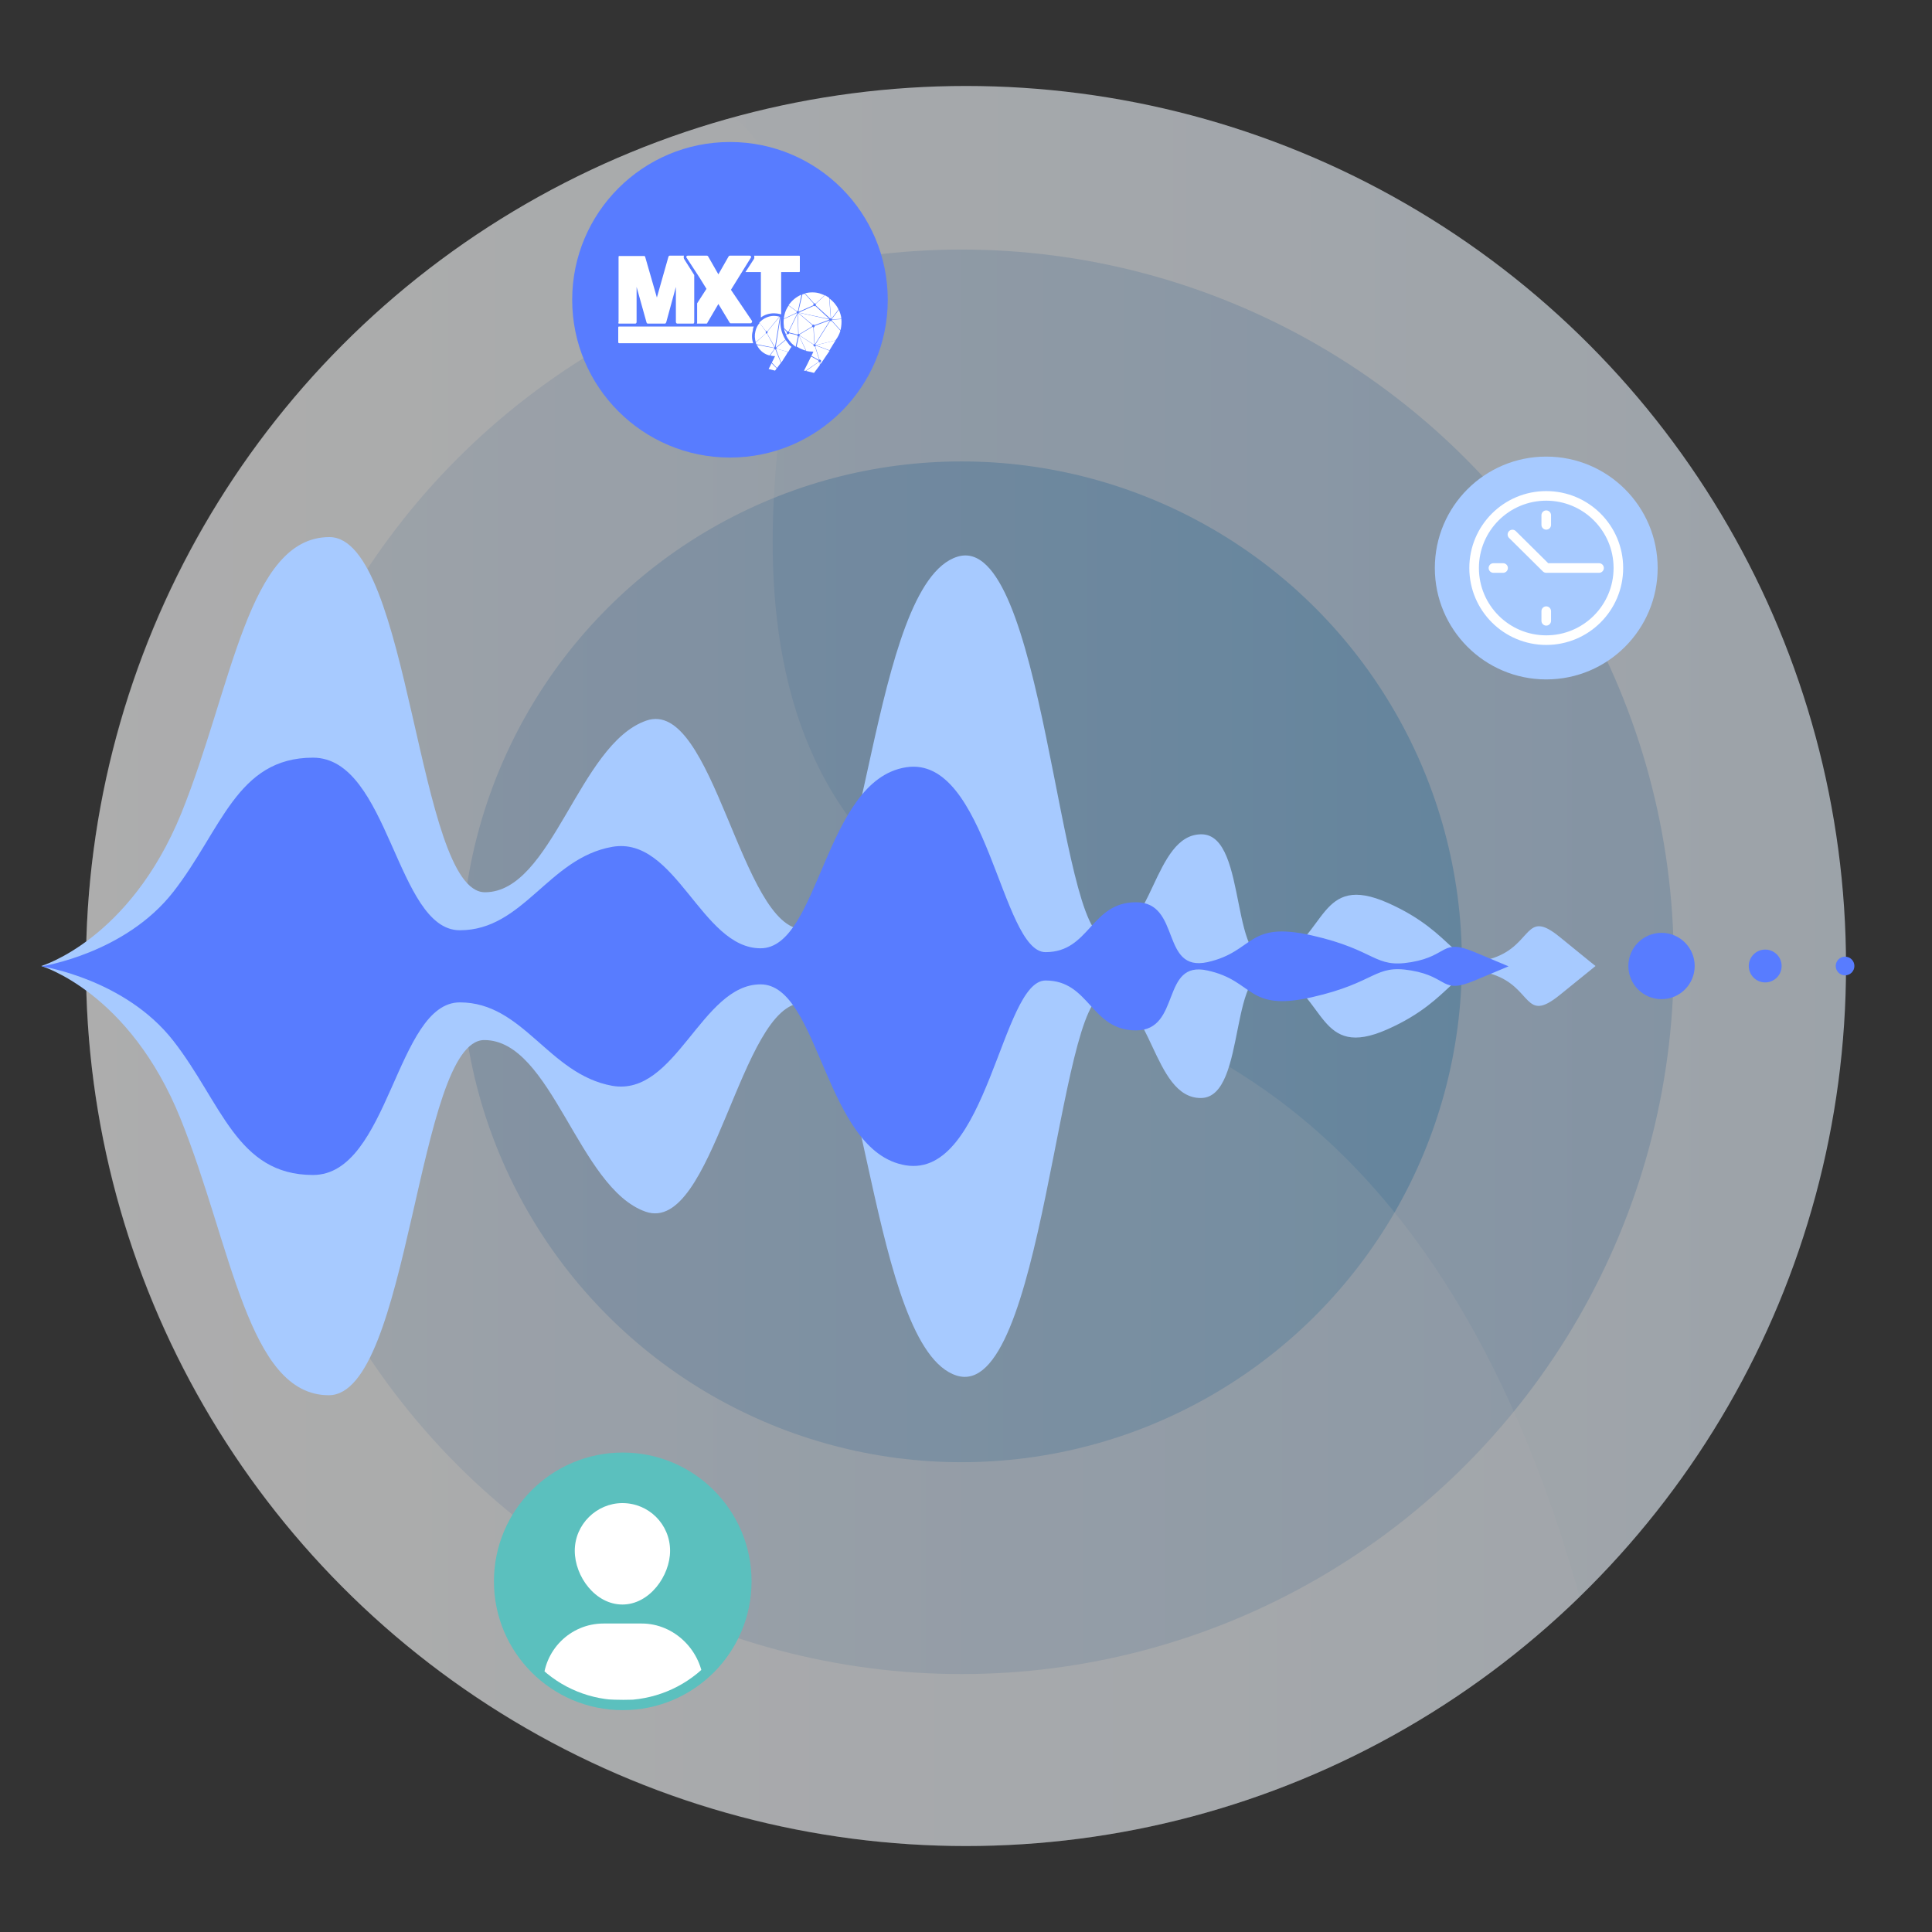 <?xml version="1.0" encoding="UTF-8"?>
<!-- Generator: Adobe Illustrator 25.3.1, SVG Export Plug-In . SVG Version: 6.00 Build 0)  -->
<svg xmlns="http://www.w3.org/2000/svg" xmlns:xlink="http://www.w3.org/1999/xlink" version="1.1" id="Layer_1" x="0px" y="0px" viewBox="0 0 600 600" style="enable-background:new 0 0 600 600;" xml:space="preserve">
<rect x="0" y="0" width="600" height="600" fill="#333333" stroke="none"/>
<style type="text/css">
	.st0{opacity:0.6;}
	.st1{fill:url(#SVGID_1_);}
	.st2{fill:url(#SVGID_2_);}
	.st3{fill:url(#SVGID_3_);}
	.st4{opacity:0.2;}
	.st5{fill:#FFFFFF;}
	.st6{fill:#A7CAFF;}
	.st7{fill:#587CFF;}
	.st8{fill:#5BC0BE;}
	.st9{fill:none;stroke:#FFFFFF;stroke-width:2.98;stroke-linecap:round;stroke-linejoin:round;}
	.st10{clip-path:url(#SVGID_5_);}
</style>
<g>
	<g class="st0">
		
			<linearGradient id="SVGID_1_" gradientUnits="userSpaceOnUse" x1="-31.25" y1="43.339" x2="424.25" y2="43.339" gradientTransform="matrix(1.2 0 0 1.2 64.2 247.994)">
			<stop offset="0" style="stop-color:#FFFFFF"></stop>
			<stop offset="1" style="stop-color:#E3EEF9"></stop>
		</linearGradient>
		<circle class="st1" cx="300" cy="300" r="273.3"></circle>
		
			<linearGradient id="SVGID_2_" gradientUnits="userSpaceOnUse" x1="11" y1="42.255" x2="379.667" y2="42.255" gradientTransform="matrix(1.2 0 0 1.2 64.2 247.994)">
			<stop offset="0" style="stop-color:#DEE9F6"></stop>
			<stop offset="1" style="stop-color:#BBD5EF"></stop>
		</linearGradient>
		<circle class="st2" cx="298.6" cy="298.7" r="221.2"></circle>
		
			<linearGradient id="SVGID_3_" gradientUnits="userSpaceOnUse" x1="65.833" y1="42.255" x2="324.833" y2="42.255" gradientTransform="matrix(1.2 0 0 1.2 64.2 247.994)">
			<stop offset="0" style="stop-color:#ABC8E8"></stop>
			<stop offset="1" style="stop-color:#86BCE5"></stop>
		</linearGradient>
		<circle class="st3" cx="298.6" cy="298.7" r="155.4"></circle>
		<g class="st4">
			<path class="st5" d="M26.7,300C26.7,451,149,573.3,300,573.3c74,0,141.2-29.6,190.6-77.4c-17.3-61.4-46.3-121.2-97.8-157.4     c-42.5-29.8-98.7-42.7-129.2-84.7c-26-35.8-26.5-84.1-20.5-127.9c4.2-30.9,9.1-67.8-14-88.5c-0.2-0.2-0.7-0.4-1.1-0.9     C111.8,67.9,26.7,173.9,26.7,300z"></path>
		</g>
	</g>
</g>
<path class="st6" d="M463.8,297.5c-12.4,4.1-11.2-7.5-32.8-17.1c-21.5-9.5-18.8,10.4-34.3,17.1c-15.5,6.7-8.6-38.4-23.6-38.4  c-14.9,0-15.2,32-29.8,32c-14.6,0-19.2-126.6-46-118.2c-26.9,8.4-28.4,115.7-47.8,115.7s-27.9-72.1-48.8-64.8  c-21,7.3-29.2,53.3-50.1,53.3c-21,0-23.2-110.3-48.3-110.3c-25.2,0-30.1,46.4-46,85.8C40.2,292,12.8,300,12.8,300s27.4,8,43.3,47.5  c15.9,39.5,20.9,85.8,46,85.8c25.2,0,27.4-110.3,48.3-110.3c21,0,29.2,46,50.1,53.3c21,7.3,29.4-64.8,48.8-64.8s21,107.3,47.8,115.7  c26.9,8.4,31.5-118.2,46-118.2c14.6,0,14.8,32,29.8,32c14.9,0,8-45.1,23.6-38.4c15.5,6.7,12.8,26.6,34.3,17.1  c21.5-9.5,20.4-21.2,32.8-17.1c12.4,4.1,9.7,15.4,20.8,6.4c10.9-8.8,11.1-9,11.1-9c0,0-0.2-0.1-11.1-9  C473.5,282.1,476.1,293.3,463.8,297.5z"></path>
<path class="st7" d="M438.3,298.8c-11.7,2-10.6-3.7-30.9-8.3c-20.3-4.6-17.7,5-32.4,8.3c-14.7,3.2-8.1-18.6-22.2-18.6  c-14.1,0-14.3,15.5-28.1,15.5c-13.8,0-18.1-61.5-43.4-57.4c-25.4,4.1-26.8,56.2-45.1,56.2c-18.4,0-26.3-35-46.1-31.5  c-19.8,3.5-27.5,25.9-47.3,25.9c-19.8,0-21.9-53.6-45.6-53.6c-23.7,0-28.4,22.5-43.4,41.7c-15,19.2-40.9,23.1-40.9,23.1  s25.9,3.9,40.9,23.1c15,19.2,19.7,41.7,43.4,41.7c23.7,0,25.8-53.6,45.6-53.6c19.8,0,27.5,22.3,47.3,25.9  c19.8,3.5,27.7-31.5,46.1-31.5c18.4,0,19.8,52.1,45.1,56.2c25.4,4.1,29.7-57.4,43.4-57.4c13.8,0,14,15.5,28.1,15.5  c14.1,0,7.6-21.9,22.2-18.6c14.7,3.2,12.1,12.9,32.4,8.3c20.3-4.6,19.3-10.3,30.9-8.3c11.7,2,9.2,7.5,19.7,3.1  c10.3-4.3,10.5-4.4,10.5-4.4c0,0-0.2-0.1-10.5-4.4C447.5,291.3,450,296.8,438.3,298.8z"></path>
<circle class="st7" cx="516" cy="300" r="10.3"></circle>
<circle class="st7" cx="548.2" cy="300" r="5.1"></circle>
<circle class="st8" cx="193.4" cy="491.1" r="40"></circle>
<circle class="st7" cx="573" cy="300" r="2.9"></circle>
<g>
	<g>
		<circle class="st7" cx="226.7" cy="93.1" r="49"></circle>
	</g>
	<g>
		<path class="st5" d="M192.2,100.5h5.1c0.2,0,0.4-0.2,0.4-0.5V89.1l3.1,11.1c0.1,0.2,0.2,0.3,0.4,0.3h5.3c0.2,0,0.3-0.2,0.4-0.4    l3-11v10.9c0,0.2,0.2,0.5,0.4,0.5h3h2c0.2,0,0.3-0.3,0.3-0.5v-4.5V85.4l-3.1-4.9c-0.2-0.3-0.2-0.7-0.1-1.1H208    c-0.2,0-0.3,0.1-0.4,0.3L204,92.4l-3.6-12.5l0-0.1c-0.1-0.2-0.2-0.3-0.4-0.3h-7.7c-0.2,0-0.2,0.2-0.2,0.4V100    C192,100.2,192,100.5,192.2,100.5"></path>
		<path class="st5" d="M234.1,101.4h-41.9c-0.1,0-0.2,0.1-0.2,0.2v4.7c0,0.1,0,0.1,0.1,0.2c0,0,0.1,0.1,0.2,0.1l41.6,0    c-0.4-1.2-0.5-2.6-0.1-3.9C233.8,102.2,233.9,101.8,234.1,101.4"></path>
		<path class="st5" d="M217.3,86.3l2.1,3.4l-2.9,4.5v5.8c0,0.2,0,0.4-0.1,0.5h3c0.1,0,0.3-0.1,0.3-0.3l3.4-5.8l3.5,5.8    c0.1,0.1,0.2,0.2,0.3,0.2h6.2c0.2,0,0.3-0.1,0.4-0.3c0.1-0.1,0.1-0.4,0-0.5L227,90l6.2-10c0.1-0.1,0.1-0.3,0-0.4s-0.2-0.2-0.4-0.2    h-6.1c-0.2,0-0.3,0.1-0.4,0.2l-3.2,5.6l-3.2-5.6c-0.1-0.1-0.2-0.2-0.4-0.2h-5.9c-0.2,0-0.3,0.1-0.4,0.2s-0.1,0.3,0,0.4L217.3,86.3    z"></path>
		<path class="st5" d="M231.5,84.5h4.8v14.1c1.2-0.9,2.6-1.3,4.1-1.3c0.6,0,1.2,0.1,1.7,0.2c0.2,0,0.3,0.1,0.5,0.1V84.5h5.6    c0.1,0,0.2-0.1,0.2-0.2v-4.7c0-0.1-0.1-0.2-0.2-0.2h-14c0.1,0.4,0.1,0.8-0.1,1.1L231.5,84.5z"></path>
		<path class="st5" d="M247.7,103.9c0.1-0.1,0.1-0.2,0.2-0.2l-0.2-6.3c0,0,0,0,0,0L245,103c0.1,0.1,0.2,0.2,0.2,0.3c0,0,0,0,0,0    L247.7,103.9z"></path>
		<path class="st5" d="M252.7,107c0.1-0.1,0.1-0.1,0.2-0.1l-0.3-5.2c-0.1,0-0.2-0.1-0.3-0.2l-4,2.4c0.1,0.1,0.1,0.2,0.1,0.2    c0,0,0,0.1,0,0.1L252.7,107z"></path>
		<path class="st5" d="M252.4,100.9c0.1-0.1,0.2-0.1,0.2-0.1c0.2,0,0.3,0.1,0.3,0.2l4.6-1.7c0,0,0,0,0,0c0,0,0-0.1,0-0.1l-9.5-2.1    c0,0,0,0.1,0,0.1L252.4,100.9z"></path>
		<path class="st5" d="M257.6,99.1C257.7,99.1,257.7,99.1,257.6,99.1l-4.4-4.1c-0.1,0.1-0.2,0.1-0.2,0.1c-0.1,0-0.2-0.1-0.3-0.1    l-4.5,2c0,0,0,0.1,0,0.1L257.6,99.1z"></path>
		<path class="st5" d="M248.1,96.8l4.5-2c0-0.1,0-0.1,0-0.2c0-0.1,0-0.2,0.1-0.3l-2.8-3.1c-0.2,0.1-0.5,0.2-0.7,0.2l-1.2,5.1    C248,96.7,248.1,96.7,248.1,96.8"></path>
		<path class="st5" d="M253,94.2c0.1,0,0.2,0.1,0.3,0.1l2.8-2.6c-0.5-0.2-1.1-0.4-1.6-0.6c-0.7-0.2-1.4-0.3-2.2-0.3    c-0.8,0-1.6,0.1-2.3,0.3l2.8,3.1C252.8,94.3,252.9,94.2,253,94.2"></path>
		<path class="st5" d="M253.4,94.6c0,0.1,0,0.2-0.1,0.2l4.5,4.1c0.1,0,0.1-0.1,0.2-0.1l-0.5-6.3c-0.4-0.3-0.8-0.5-1.3-0.8l-2.9,2.7    C253.3,94.5,253.4,94.6,253.4,94.6"></path>
		<path class="st5" d="M252,110.5l2.3,1.3c0-0.1,0.1-0.1,0.1-0.1l-1.3-4.1c0,0,0,0-0.1,0c-0.2,0-0.4-0.2-0.4-0.4c0-0.1,0-0.1,0-0.2    l-4.3-2.8c0,0-0.1,0.1-0.1,0.1l2.2,4.7c0.6,0.1,1.2,0.2,1.9,0.2c0.1,0,0.2,0,0.3,0C252.4,109.7,252.2,110.1,252,110.5    C252,110.5,252,110.5,252,110.5"></path>
		<path class="st5" d="M250.3,109l-2.1-4.6c0,0-0.1,0-0.1,0c0,0,0,0,0,0l-0.7,3.2c0.9,0.6,1.8,1,2.9,1.3    C250.2,109,250.3,109,250.3,109"></path>
		<path class="st5" d="M258.2,99l2.2-2.9c-0.6-1.3-1.6-2.5-2.8-3.4l0.5,6.3C258.1,98.9,258.2,98.9,258.2,99"></path>
		<path class="st5" d="M258.4,99.2l2.9-0.2c-0.1-1-0.4-1.9-0.8-2.8l-2.2,2.9C258.3,99.1,258.3,99.1,258.4,99.2"></path>
		<path class="st5" d="M247.6,104.1C247.6,104.1,247.6,104,247.6,104.1l-2.5-0.6c-0.1,0.2-0.2,0.3-0.4,0.3c-0.1,0-0.2,0-0.2-0.1    l-0.4,0.4c0.1,0.3,0.3,0.5,0.4,0.8c0.4,0.6,0.8,1.1,1.2,1.6c0.4,0.4,0.9,0.8,1.4,1.2l0.7-3.2C247.7,104.4,247.6,104.3,247.6,104.1    "></path>
		<path class="st5" d="M253.2,107.6l1.3,4.1c0,0,0,0,0.1,0c0.2,0,0.4,0.2,0.4,0.4c0,0.2-0.2,0.4-0.3,0.4v0.7c0.7-0.9,1.3-1.9,2-2.9    c0.3-0.4,0.6-0.9,0.9-1.3c0,0,0,0,0-0.1l-4.2-1.6C253.3,107.5,253.3,107.6,253.2,107.6"></path>
		<path class="st5" d="M254.3,112.4l-4,2.8l2.5,0.6c0.6-0.8,1.2-1.6,1.8-2.4v-0.9C254.4,112.5,254.3,112.4,254.3,112.4"></path>
		<path class="st5" d="M254.2,112.1c0,0,0-0.1,0-0.1l-2.3-1.3c-0.8,1.7-1.6,3.2-2.2,4.4l0.4,0.1l4.1-2.8    C254.2,112.2,254.2,112.2,254.2,112.1"></path>
		<path class="st5" d="M261.3,99.1l-2.9,0.2c0,0,0,0,0,0c0,0.1,0,0.1-0.1,0.2l2.7,3c0-0.1,0-0.1,0.1-0.2    C261.3,101.2,261.4,100.1,261.3,99.1"></path>
		<path class="st5" d="M253.4,107.2C253.4,107.3,253.4,107.3,253.4,107.2l4.2,1.6c0.7-1.1,1.3-2.2,1.9-3.1L253.4,107.2    C253.4,107.2,253.4,107.2,253.4,107.2"></path>
		<path class="st5" d="M258,99.7c-0.1,0-0.1,0-0.2,0l-4.6,7.3c0,0,0.1,0.1,0.1,0.2l6.2-1.5c0-0.1,0.1-0.1,0.1-0.2    c0.6-0.8,1.1-1.8,1.4-2.8l-2.7-3C258.2,99.7,258.1,99.7,258,99.7"></path>
		<path class="st5" d="M243.5,102.1c0.1,0.6,0.3,1.2,0.6,1.8l0.3-0.3c0-0.1-0.1-0.1-0.1-0.2c0-0.1,0-0.2,0.1-0.2L243.5,102.1z"></path>
		<path class="st5" d="M244.8,102.9c0,0,0.1,0,0.1,0l2.7-5.6c-0.1,0-0.1-0.1-0.1-0.1l-4.1,1.9c0,0,0,0.1,0,0.1    c-0.1,0.9,0,1.8,0.1,2.7l1.1,1.1C244.6,103,244.7,102.9,244.8,102.9"></path>
		<path class="st5" d="M244.9,94.9c-0.6,0.9-1.1,1.9-1.3,3c-0.1,0.4-0.1,0.7-0.2,1.1l4-1.9c0,0,0-0.1,0-0.1c0-0.1,0-0.2,0.1-0.2    L244.9,94.9z"></path>
		<path class="st5" d="M257.6,99.5l-4.6,1.7c0,0,0,0.1,0,0.1c0,0.2-0.1,0.3-0.3,0.4l0.3,5.2c0.1,0,0.1,0,0.1,0l4.6-7.3    C257.7,99.6,257.7,99.5,257.6,99.5"></path>
		<path class="st5" d="M248,103.7c0.1,0,0.2,0,0.2,0.1l4-2.4c0,0,0-0.1,0-0.2c0-0.1,0-0.2,0.1-0.2l-4.3-3.7    c-0.1,0.1-0.2,0.1-0.2,0.1L248,103.7C248,103.7,248,103.7,248,103.7"></path>
		<path class="st5" d="M244.9,94.8l2.6,1.9c0.1-0.1,0.1-0.1,0.2-0.1c0,0,0,0,0.1,0l1.1-5.1C247.3,92.2,245.9,93.3,244.9,94.8"></path>
		<path class="st5" d="M239,110.4l1.5-2c-0.1-0.1-0.1-0.2-0.1-0.3v0l-5.4-1c0.1,0.2,0.2,0.3,0.3,0.5C236.1,109,237.4,110,239,110.4    C239,110.4,239,110.4,239,110.4"></path>
		<path class="st5" d="M240.5,107.8l-2.3-4.2c0,0-0.1,0-0.1,0c-0.1,0-0.2,0-0.2-0.1l-3.2,2.9c0.1,0.2,0.1,0.3,0.2,0.5l5.5,1.1    C240.4,107.9,240.5,107.9,240.5,107.8"></path>
		<path class="st5" d="M242.6,112.6L242.6,112.6C242.5,112.6,242.5,112.6,242.6,112.6C242.5,112.6,242.5,112.6,242.6,112.6"></path>
		<path class="st5" d="M241,108.5l1.6,4.1c0.3-0.4,0.6-0.8,0.8-1.2c0.5-0.7,0.9-1.4,1.3-2.1l-3.5-1C241.1,108.4,241,108.4,241,108.5    "></path>
		<path class="st5" d="M237.8,103.3c0-0.1,0-0.2,0.1-0.3l-2-2.7c-0.6,0.7-1.1,1.6-1.3,2.6c-0.3,1.2-0.2,2.3,0.1,3.4l3.2-2.8    C237.8,103.4,237.8,103.3,237.8,103.3"></path>
		<path class="st5" d="M241.9,98.3c-0.5-0.1-1-0.2-1.5-0.2c-1.8,0-3.4,0.8-4.6,2.1l2.1,2.7c0.1,0,0.1-0.1,0.2-0.1    c0.1,0,0.2,0,0.2,0.1l3.7-4.5C242.1,98.4,242,98.3,241.9,98.3"></path>
		<path class="st5" d="M240.6,107.7c0,0,0.1,0,0.1,0h0l1.5-9.3c0,0-0.1,0-0.1,0l-3.8,4.6c0.1,0.1,0.1,0.2,0.1,0.2    c0,0.1-0.1,0.2-0.2,0.3L240.6,107.7z"></path>
		<path class="st5" d="M243.8,105.3c-1.1-1.9-1.6-4-1.4-6.2c0-0.2,0-0.4,0.1-0.6c0,0-0.1,0-0.1,0l-1.5,9.3c0.1,0,0.1,0,0.1,0.1    l2.9-2.4c0,0,0,0.1,0.1,0.1l-2.9,2.4c0,0.1,0.1,0.1,0.1,0.2c0,0,0,0,0,0.1l3.6,1c0.2-0.4,0.5-0.8,0.7-1.2c0.1-0.1,0.2-0.3,0.3-0.4    c-0.2-0.2-0.4-0.3-0.6-0.5C244.7,106.5,244.2,105.9,243.8,105.3"></path>
		<path class="st5" d="M240.8,108.5c-0.1,0-0.1,0-0.2-0.1l-1.4,2c0.4,0.1,0.9,0.2,1.3,0.2c0.1,0,0.1,0,0.2,0c-0.3,0.7-0.7,1.4-1,2    l1.6,1.7c0.4-0.5,0.8-1.1,1.2-1.6L240.8,108.5C240.8,108.5,240.8,108.5,240.8,108.5"></path>
		<path class="st5" d="M241.2,114.4l-1.6-1.6l0,0l0,0c-0.3,0.7-0.6,1.2-0.9,1.8l2,0.5C240.9,114.8,241.1,114.6,241.2,114.4    L241.2,114.4L241.2,114.4"></path>
	</g>
</g>
<circle class="st6" cx="480.2" cy="176.4" r="34.6"></circle>
<g>
	<polyline class="st9" points="469.7,166 480.2,176.4 496.6,176.4  "></polyline>
	<line class="st9" x1="480.2" y1="160" x2="480.2" y2="163"></line>
	<line class="st9" x1="480.2" y1="192.8" x2="480.2" y2="189.8"></line>
	<line class="st9" x1="463.8" y1="176.4" x2="466.8" y2="176.4"></line>
	<circle class="st9" cx="480.2" cy="176.4" r="22.4"></circle>
</g>
<g>
	<g>
		<g>
			<defs>
				<path id="SVGID_4_" d="M219.3,517.2c-14.4,14.4-37.9,14.4-52.2,0c-14.4-14.4-14.4-37.9,0-52.2c14.4-14.4,37.9-14.4,52.2,0      C234.2,479.1,234.2,502.6,219.3,517.2z"></path>
			</defs>
			<clipPath id="SVGID_5_">
				<use xlink:href="#SVGID_4_" style="overflow:visible;"></use>
			</clipPath>
			<g class="st10">
				<path class="st5" d="M199.3,504.2h-11.9c-10.3,0-18.7,8.4-18.7,18.7c0,0.5,0.2,0.7,0.7,0.9c0.5,0.2,9.1,4.1,24.2,4.1      c14.8,0,23.7-3.9,24.2-4.1c0.5-0.2,0.7-0.5,0.7-0.9C218,512.7,209.5,504.2,199.3,504.2z"></path>
				<path class="st5" d="M193.3,498.3c8.4,0,14.8-8.9,14.8-16.7c0-8.2-6.6-14.8-14.8-14.8c-8,0-14.8,6.6-14.8,14.8      C178.5,489.6,184.9,498.3,193.3,498.3z"></path>
			</g>
		</g>
	</g>
</g>
</svg>
